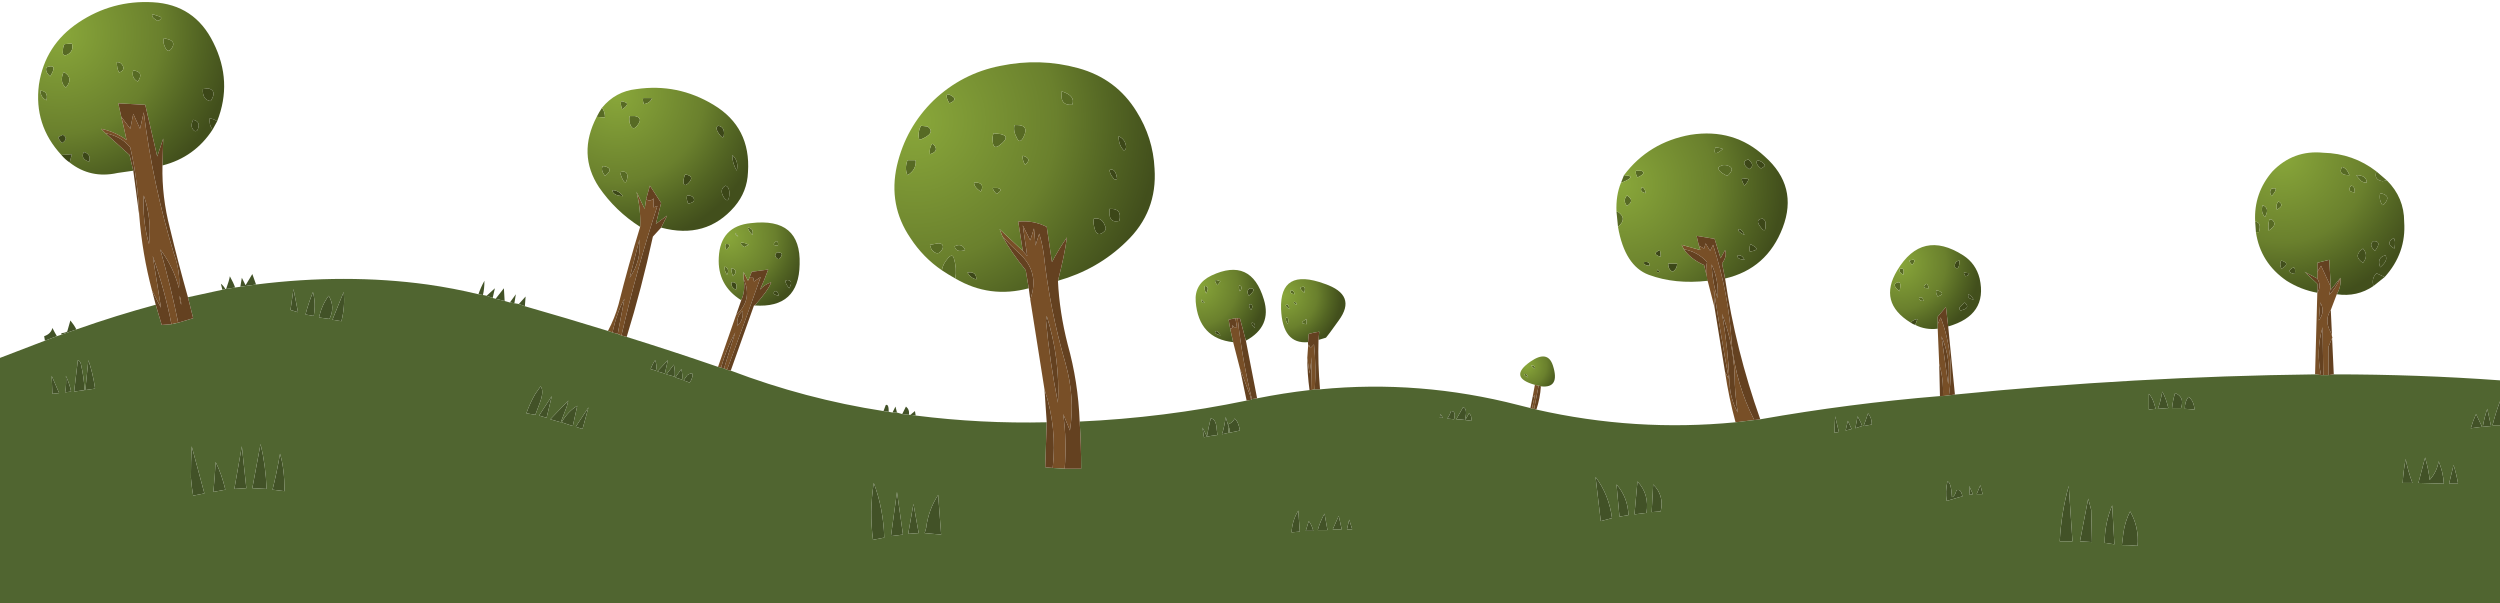 <?xml version="1.0" encoding="UTF-8" standalone="no"?>
<svg xmlns:xlink="http://www.w3.org/1999/xlink" height="40.3px" width="166.95px" xmlns="http://www.w3.org/2000/svg">
  <g transform="matrix(1.0, 0.0, 0.0, 1.0, 74.1, 20.2)">
    <path d="M84.6 -8.75 L85.3 -8.15 85.0 -8.1 Q84.4 -8.2 84.6 -8.75 M-34.25 -12.4 Q-34.1 -12.7 -33.9 -13.0 -33.7 -12.75 -33.7 -12.35 L-34.25 -12.4 M-10.3 -1.6 Q-10.75 -1.85 -11.2 -2.15 -11.15 -2.55 -10.8 -2.95 -10.5 -3.3 -10.4 -2.95 -10.2 -2.3 -10.3 -1.6 M33.95 -5.05 L33.85 -6.05 33.95 -6.05 Q34.6 -5.6 33.95 -5.05 M34.15 -8.0 Q34.25 -8.25 34.35 -8.5 35.25 -8.45 34.3 -8.05 L34.15 -8.0 M76.55 -4.7 L76.5 -5.4 Q76.95 -5.35 76.75 -4.7 L76.55 -4.7 M85.1 -6.55 L85.0 -6.5 Q84.75 -6.85 84.85 -7.3 85.65 -7.15 85.1 -6.55 M83.5 -8.2 Q83.35 -8.35 83.25 -8.5 83.95 -8.5 83.95 -8.0 83.65 -8.0 83.5 -8.2 M82.8 -8.5 Q82.0 -8.5 82.3 -9.05 82.6 -9.0 82.8 -8.5 M83.15 -7.35 Q82.6 -7.4 82.9 -7.8 83.15 -7.8 83.15 -7.35 M6.35 -1.1 Q6.7 -1.1 6.45 -0.6 6.3 -0.9 6.35 -1.1 M7.4 -1.4 L7.2 -1.15 Q7.0 -1.4 7.05 -1.5 7.25 -1.5 7.4 -1.4 M8.65 -1.15 Q8.95 -1.05 8.7 -0.75 8.6 -0.95 8.65 -1.15 M12.1 -0.8 Q12.3 -0.85 12.35 -0.55 12.0 -0.6 12.1 -0.8 M12.75 -1.0 Q13.15 -1.2 13.0 -0.65 12.7 -0.9 12.75 -1.0 M35.55 -7.7 Q35.75 -7.65 35.8 -7.3 35.35 -7.4 35.55 -7.7 M34.55 -6.45 Q34.25 -6.8 34.55 -7.15 35.1 -6.8 34.55 -6.45 M35.15 -8.8 L35.5 -8.8 Q35.9 -8.65 35.25 -8.35 35.1 -8.6 35.15 -8.8 M40.95 -10.25 Q40.25 -9.65 40.45 -10.35 40.7 -10.35 40.95 -10.25 M41.15 -8.5 Q40.65 -8.75 40.65 -9.0 40.9 -9.25 41.25 -9.15 41.75 -9.0 41.4 -8.6 41.25 -8.4 41.15 -8.5 M53.0 -1.85 Q52.65 -2.05 52.8 -2.25 53.1 -2.35 53.0 -1.85 M52.75 -0.75 Q52.35 -1.05 52.45 -1.25 52.95 -1.6 52.75 -0.75 M53.6 -2.85 Q53.9 -2.9 53.6 -2.5 53.45 -2.65 53.4 -2.8 L53.6 -2.85 M54.05 -0.3 Q54.3 -0.45 54.35 -0.1 54.05 -0.1 54.05 -0.3 M54.7 -0.95 Q54.15 -0.95 54.55 -1.25 54.65 -1.2 54.7 -0.95 M55.5 -0.7 Q55.75 -0.55 55.3 -0.4 55.15 -0.65 55.2 -0.8 55.4 -0.8 55.5 -0.7 M77.4 -4.8 Q77.35 -5.2 77.45 -5.55 L77.6 -5.55 Q78.05 -5.2 77.4 -4.8 M77.95 -6.2 Q77.85 -6.5 78.05 -6.75 78.5 -6.5 77.95 -6.2 M77.6 -7.1 Q77.4 -7.4 77.6 -7.6 78.15 -7.75 77.6 -7.1 M77.15 -5.7 Q76.85 -6.05 77.0 -6.5 77.5 -6.3 77.15 -5.7 M28.4 4.45 Q28.2 4.3 28.15 4.2 28.45 4.2 28.4 4.45 M27.95 5.0 Q27.7 4.9 27.7 4.8 27.85 4.7 27.95 5.0 M13.15 1.45 Q12.65 1.4 13.0 1.2 13.05 1.15 13.15 1.1 L13.15 1.45 M11.9 1.45 Q11.7 1.15 11.8 1.0 12.0 1.0 11.9 1.45 M11.75 0.2 Q11.95 0.0 12.0 0.45 11.8 0.3 11.75 0.2 M6.35 0.0 Q6.1 0.1 6.15 -0.2 L6.35 0.0 M12.35 -0.05 Q12.5 0.0 12.5 0.15 12.2 0.05 12.35 -0.05 M-63.4 -18.9 Q-63.55 -18.75 -63.65 -18.85 -64.05 -19.1 -63.9 -19.25 L-63.6 -19.15 Q-63.2 -19.05 -63.4 -18.9 M-66.3 -16.05 Q-66.1 -16.05 -66.0 -15.95 -65.65 -15.55 -66.15 -15.35 -66.3 -15.65 -66.3 -16.05 M-69.9 -16.8 Q-69.9 -17.05 -69.8 -17.25 L-69.3 -17.3 Q-69.15 -16.8 -69.6 -16.55 -69.95 -16.4 -69.9 -16.8 M-69.7 -14.35 Q-70.15 -14.7 -69.85 -15.4 -69.15 -15.0 -69.7 -14.35 M-70.75 -15.1 Q-71.1 -15.4 -71.0 -15.7 L-70.85 -15.75 Q-70.25 -15.9 -70.75 -15.1 M-63.15 -17.65 L-62.95 -17.6 Q-62.3 -17.45 -62.65 -16.95 -62.9 -16.6 -63.1 -17.1 -63.25 -17.45 -63.15 -17.65 M-64.9 -14.75 Q-65.35 -15.0 -65.2 -15.5 -64.45 -15.4 -64.9 -14.75 M-71.4 -14.15 Q-70.85 -14.1 -71.0 -13.5 -71.4 -13.7 -71.4 -14.15 M-31.7 -12.45 Q-31.2 -12.35 -31.45 -11.95 -31.85 -11.3 -32.05 -12.0 -32.1 -12.3 -32.05 -12.45 L-31.7 -12.45 M-32.6 -13.45 L-32.45 -13.4 Q-31.95 -13.3 -32.55 -12.9 -32.7 -13.3 -32.6 -13.45 M-31.1 -13.25 Q-31.2 -13.5 -31.15 -13.65 L-30.55 -13.65 Q-30.7 -13.3 -31.1 -13.25 M-33.75 -9.1 Q-33.05 -8.95 -33.7 -8.45 -34.0 -8.85 -33.85 -9.1 L-33.75 -9.1 M-32.7 -8.7 Q-32.2 -8.85 -32.2 -8.4 -32.3 -7.65 -32.6 -8.4 L-32.7 -8.7 M-25.65 -3.9 Q-25.15 -3.95 -25.6 -3.5 -25.7 -3.7 -25.65 -3.9 M-25.55 -1.85 Q-25.75 -2.15 -25.7 -2.4 -25.35 -2.25 -25.55 -1.85 M-22.25 -4.1 Q-22.1 -4.05 -22.15 -3.8 -22.65 -3.8 -22.25 -4.1 M-24.8 -4.4 Q-25.0 -4.5 -25.0 -4.65 -24.9 -4.55 -24.8 -4.4 M-23.85 -4.5 Q-24.2 -4.9 -24.15 -5.0 -23.75 -4.95 -23.85 -4.5 M-24.4 -3.7 Q-24.7 -3.9 -24.6 -4.0 -24.35 -4.0 -24.1 -3.85 -24.15 -3.85 -24.4 -3.7 M-25.25 -2.3 Q-24.75 -2.15 -25.15 -1.75 -25.3 -2.15 -25.25 -2.3 M-3.2 -13.95 L-3.2 -14.1 Q-2.25 -13.8 -2.5 -13.2 -3.3 -13.15 -3.2 -13.95 M-10.85 -13.9 Q-10.7 -13.9 -10.55 -13.8 -10.1 -13.55 -10.7 -13.3 -10.95 -13.7 -10.85 -13.9 M-12.15 -11.75 Q-11.55 -11.3 -12.7 -10.85 -12.85 -11.3 -12.6 -11.8 L-12.15 -11.75 M-12.0 -9.9 Q-12.05 -10.35 -11.85 -10.6 L-11.75 -10.55 Q-11.35 -10.1 -12.0 -9.9 M-12.95 -9.5 Q-12.9 -8.85 -13.5 -8.5 -13.7 -8.95 -13.5 -9.5 L-12.95 -9.5 M-11.9 -3.55 L-12.0 -3.85 -11.45 -3.95 Q-11.05 -3.95 -11.15 -3.6 -11.45 -3.0 -11.9 -3.55 M-5.65 -9.75 Q-5.2 -9.55 -5.65 -9.2 -5.85 -9.55 -5.8 -9.8 L-5.65 -9.75 M-7.35 -10.5 Q-7.75 -10.2 -7.8 -10.7 -7.85 -11.05 -7.75 -11.3 L-7.3 -11.25 Q-6.55 -11.1 -7.35 -10.5 M-5.75 -11.05 Q-6.0 -10.55 -6.2 -11.0 -6.45 -11.45 -6.35 -11.85 L-6.2 -11.85 Q-5.35 -11.85 -5.75 -11.05 M-8.6 -7.4 Q-9.05 -7.7 -9.05 -8.0 L-8.8 -8.0 Q-8.35 -7.9 -8.6 -7.4 M-7.55 -7.25 Q-7.8 -7.5 -7.8 -7.65 L-7.5 -7.65 Q-7.05 -7.55 -7.55 -7.25 M-9.65 -3.5 Q-10.25 -3.3 -10.35 -3.75 -9.85 -4.0 -9.65 -3.5" fill="#576a24" fill-rule="evenodd" stroke="none"/>
    <path d="M-65.2 -8.8 L-66.25 -8.65 Q-68.05 -8.25 -69.45 -9.35 L-69.3 -9.9 -70.0 -9.85 Q-71.85 -11.85 -71.5 -14.55 -71.1 -17.2 -68.85 -18.7 -66.6 -20.2 -63.9 -20.05 -61.1 -19.9 -59.85 -17.35 -58.55 -14.75 -59.6 -12.1 -59.8 -12.25 -60.1 -12.3 -60.15 -11.85 -59.9 -11.55 -61.1 -9.7 -63.25 -9.15 L-63.2 -10.95 -63.6 -9.75 -64.4 -13.2 -66.2 -13.3 -66.0 -12.4 Q-65.8 -11.6 -65.65 -10.85 -66.4 -11.4 -67.35 -11.6 L-67.05 -11.3 -65.45 -9.85 -65.2 -8.8 M-69.7 -14.35 Q-69.15 -15.0 -69.85 -15.4 -70.15 -14.7 -69.7 -14.35 M-69.9 -16.8 Q-69.95 -16.4 -69.6 -16.55 -69.15 -16.8 -69.3 -17.3 L-69.8 -17.25 Q-69.9 -17.05 -69.9 -16.8 M-66.3 -16.05 Q-66.3 -15.65 -66.15 -15.35 -65.65 -15.55 -66.0 -15.95 -66.1 -16.05 -66.3 -16.05 M-63.4 -18.9 Q-63.2 -19.05 -63.6 -19.15 L-63.9 -19.25 Q-64.05 -19.1 -63.65 -18.85 -63.55 -18.75 -63.4 -18.9 M-71.4 -14.15 Q-71.4 -13.7 -71.0 -13.5 -70.85 -14.1 -71.4 -14.15 M-64.9 -14.75 Q-64.45 -15.4 -65.2 -15.5 -65.35 -15.0 -64.9 -14.75 M-63.15 -17.65 Q-63.25 -17.45 -63.1 -17.1 -62.9 -16.6 -62.65 -16.95 -62.3 -17.45 -62.95 -17.6 L-63.15 -17.65 M-70.75 -15.1 Q-70.25 -15.9 -70.85 -15.75 L-71.0 -15.7 Q-71.1 -15.4 -70.75 -15.1 M-61.1 -11.45 Q-60.9 -11.4 -60.85 -11.7 -60.75 -12.1 -61.2 -12.2 -61.45 -11.7 -61.1 -11.45 M-70.2 -11.05 Q-70.2 -10.9 -69.95 -10.65 -69.5 -10.95 -69.9 -11.2 L-70.2 -11.05 M-68.15 -9.4 Q-68.0 -9.9 -68.5 -10.05 -68.75 -9.6 -68.15 -9.4 M-60.0 -13.5 Q-59.6 -14.15 -60.2 -14.3 L-60.55 -14.25 Q-60.6 -13.55 -60.05 -13.45 L-60.0 -13.5" fill="url(#gradient0)" fill-rule="evenodd" stroke="none"/>
    <path d="M81.95 -0.55 L81.55 0.5 Q81.15 1.1 81.45 1.8 81.6 2.05 81.65 2.35 L81.4 2.95 81.4 4.85 81.05 4.85 81.0 1.65 Q80.55 3.25 80.9 4.85 L80.5 4.8 80.65 -0.65 Q80.95 -1.1 80.65 -1.6 L80.65 -2.05 80.9 -2.45 81.55 -1.05 81.45 -0.5 Q81.9 -1.0 82.2 -1.65 82.25 -1.05 81.95 -0.55 M-63.95 -0.8 Q-64.6 -3.25 -64.8 -5.8 -64.9 -8.2 -65.4 -10.35 -66.0 -11.1 -67.05 -11.3 L-67.35 -11.6 Q-66.4 -11.4 -65.65 -10.85 -65.8 -11.6 -66.0 -12.4 L-65.4 -11.6 -65.2 -12.6 -64.75 -11.6 -64.5 -12.7 Q-63.9 -7.9 -62.5 -3.3 -62.05 -2.1 -62.15 -0.95 -62.5 -2.35 -63.4 -3.55 -62.7 -1.1 -62.2 1.35 L-62.65 1.45 Q-63.1 -0.85 -63.9 -3.1 L-63.35 0.35 -63.95 -0.8 M-33.5 1.9 Q-33.05 1.05 -32.8 0.15 -32.15 -2.45 -31.35 -5.05 -31.3 -6.25 -31.6 -7.4 L-31.05 -6.25 -30.95 -6.9 Q-30.7 -6.7 -30.45 -6.95 L-30.45 -6.35 -30.2 -6.45 Q-31.6 -2.15 -32.6 2.2 L-32.85 2.1 -32.4 -0.25 Q-32.9 0.65 -33.2 2.0 L-33.5 1.9 M-26.15 4.3 L-24.95 0.85 Q-23.8 -0.2 -24.45 -1.6 L-24.45 -2.05 -24.15 -1.45 -24.05 -1.65 -23.8 -1.65 -23.75 -1.4 -23.3 -1.7 Q-24.4 1.4 -25.55 4.5 L-25.75 4.4 -25.0 2.0 Q-25.6 3.1 -25.95 4.35 L-26.15 4.3 M-4.35 5.8 L-5.3 -0.2 Q-4.65 -2.0 -6.0 -3.25 -6.6 -3.8 -7.15 -4.4 L-7.35 -4.9 -5.8 -3.45 -5.5 -3.1 -5.8 -5.15 -5.3 -4.15 -5.05 -4.95 -4.95 -3.8 -4.7 -4.6 Q-4.5 -3.95 -4.4 -3.25 -4.0 0.45 -2.95 4.05 -2.3 6.35 -2.65 8.55 L-3.1 7.45 Q-2.85 9.25 -3.0 11.1 L-3.8 11.05 Q-3.5 8.35 -4.35 5.8 M8.7 4.4 L8.25 2.65 8.05 1.75 8.2 1.7 8.2 1.5 8.3 1.65 8.5 1.65 8.4 1.05 8.55 1.05 Q8.85 3.8 9.5 6.45 L9.45 6.5 9.4 6.25 8.7 4.4 M13.2 3.7 L13.25 3.0 13.3 2.8 13.4 3.05 13.65 2.8 Q13.8 4.25 13.7 5.8 L13.45 5.85 13.5 3.65 13.35 4.75 13.2 3.7 M28.25 6.3 L28.4 5.5 28.65 5.55 28.35 7.1 28.2 7.1 28.4 6.2 28.25 6.3 M41.8 8.0 Q41.35 6.35 41.1 4.65 L41.35 5.1 Q40.8 2.1 40.35 -0.85 L40.4 0.35 39.95 -1.4 Q39.75 -2.05 39.9 -2.7 39.25 -3.4 38.35 -3.55 L38.2 -3.85 39.45 -3.5 39.35 -3.8 39.7 -3.6 39.8 -3.95 40.1 -3.45 40.3 -3.85 Q41.35 -0.6 41.55 2.8 41.85 5.5 43.05 7.85 L41.8 8.0 M55.4 4.1 L55.3 1.75 55.3 1.45 55.5 1.0 Q56.45 3.5 56.05 6.2 L55.65 6.25 Q55.7 5.1 55.4 4.1 M40.2 -2.55 Q40.25 -1.35 40.6 -0.3 40.7 -1.45 40.2 -2.55 M80.85 0.0 L80.75 1.2 Q81.2 0.6 80.85 0.0 M56.0 5.45 Q56.2 3.75 55.55 2.25 L56.0 5.45 M40.9 0.75 Q41.3 3.05 41.4 5.4 41.45 6.45 41.95 7.35 41.8 6.4 41.75 5.45 41.75 3.0 40.9 0.75 M-64.5 -7.15 Q-64.6 -5.5 -64.15 -3.9 -63.95 -5.55 -64.5 -7.15 M-32.05 -1.65 Q-31.25 -2.8 -31.4 -4.2 L-32.05 -1.65 M-4.25 1.2 Q-4.0 3.95 -3.45 6.7 -3.3 3.75 -4.2 0.9 L-4.25 1.2 M-24.5 0.55 Q-24.95 0.95 -24.85 1.55 -24.45 1.2 -24.5 0.55 M-62.1 -0.45 Q-62.0 -0.15 -62.0 0.15 -62.1 -0.1 -62.1 -0.45" fill="#784f27" fill-rule="evenodd" stroke="none"/>
    <path d="M-69.45 -9.35 Q-69.75 -9.55 -70.0 -9.85 L-69.3 -9.9 -69.45 -9.35 M-59.6 -12.1 L-59.9 -11.55 Q-60.15 -11.85 -60.1 -12.3 -59.8 -12.25 -59.6 -12.1 M53.8 1.5 Q53.65 1.45 53.5 1.35 53.65 1.15 53.95 1.1 L53.8 1.5 M0.6 -11.1 Q1.05 -10.9 1.1 -10.4 1.1 -10.2 0.95 -10.15 0.6 -10.5 0.6 -11.1 M0.25 -8.3 Q0.0 -8.6 0.0 -8.85 0.4 -9.0 0.5 -8.25 0.35 -8.15 0.25 -8.3 M0.65 -5.45 Q0.05 -5.3 0.0 -5.85 L0.0 -6.25 Q0.85 -6.3 0.65 -5.45 M9.35 -0.95 Q9.9 -0.95 9.3 -0.45 9.1 -0.75 9.35 -0.95 M36.75 -3.5 Q36.8 -3.3 36.8 -3.05 36.15 -3.25 36.75 -3.5 M37.9 -2.6 Q37.9 -2.25 37.6 -2.05 37.3 -2.2 37.3 -2.6 L37.9 -2.6 M35.7 -2.7 Q36.1 -2.75 36.05 -2.45 35.6 -2.5 35.7 -2.7 M36.75 -2.05 Q36.45 -1.95 36.6 -2.2 L36.75 -2.05 M42.65 -9.55 Q43.15 -9.15 42.7 -8.9 42.3 -9.2 42.4 -9.4 42.45 -9.5 42.65 -9.55 M42.25 -8.3 L42.65 -8.25 Q42.7 -8.15 42.4 -7.8 42.15 -8.2 42.25 -8.3 M43.5 -8.95 Q43.1 -9.25 43.25 -9.5 43.55 -9.45 43.75 -9.2 43.8 -9.1 43.5 -8.95 M43.5 -5.0 Q43.05 -5.55 43.6 -5.6 43.85 -5.5 43.8 -5.1 43.8 -4.6 43.5 -5.0 M42.05 -4.9 Q42.25 -4.85 42.4 -4.5 41.9 -4.75 42.0 -4.9 L42.05 -4.9 M42.05 -3.15 Q42.25 -3.15 42.4 -2.85 41.85 -2.9 41.95 -3.15 L42.05 -3.15 M42.8 -3.9 L43.05 -3.75 Q43.45 -3.5 42.75 -3.4 42.7 -3.7 42.8 -3.9 M57.35 -0.55 Q57.55 -0.45 57.7 -0.2 57.25 -0.25 57.35 -0.55 M56.75 -2.8 Q56.75 -2.1 56.45 -2.35 56.4 -2.75 56.75 -2.8 M57.15 -1.75 Q57.05 -1.9 57.05 -2.0 L57.4 -1.95 Q57.4 -1.8 57.15 -1.75 M56.95 0.5 Q56.75 0.6 56.75 0.35 L57.1 0.0 Q57.5 0.35 56.95 0.5 M9.45 0.5 Q9.25 0.25 9.35 0.1 9.65 0.15 9.45 0.5 M9.5 1.35 Q9.75 1.35 9.7 1.7 9.45 1.5 9.5 1.35 M7.4 2.2 Q6.9 2.05 7.1 1.9 7.3 1.95 7.4 2.2 M-61.1 -11.45 Q-61.45 -11.7 -61.2 -12.2 -60.75 -12.1 -60.85 -11.7 -60.9 -11.4 -61.1 -11.45 M-68.15 -9.4 Q-68.75 -9.6 -68.5 -10.05 -68.0 -9.9 -68.15 -9.4 M-70.2 -11.05 L-69.9 -11.2 Q-69.5 -10.95 -69.95 -10.65 -70.2 -10.9 -70.2 -11.05 M-60.0 -13.5 L-60.05 -13.45 Q-60.6 -13.55 -60.55 -14.25 L-60.2 -14.3 Q-59.6 -14.15 -60.0 -13.5 M-32.5 -7.1 Q-33.2 -7.15 -33.2 -7.5 -32.8 -7.5 -32.5 -7.1 M-24.9 -8.8 Q-25.2 -9.3 -25.2 -9.85 -24.75 -9.45 -24.9 -8.8 M-25.75 -11.3 Q-25.75 -10.85 -26.0 -11.15 -26.4 -11.65 -26.15 -11.8 -25.75 -11.75 -25.75 -11.3 M-28.15 -7.95 Q-28.5 -7.65 -28.45 -8.2 -28.4 -8.45 -28.35 -8.55 -27.65 -8.45 -28.15 -7.95 M-28.2 -7.15 Q-27.9 -7.15 -27.8 -7.0 -27.6 -6.7 -28.15 -6.6 -28.3 -7.0 -28.2 -7.15 M-25.4 -7.15 Q-25.45 -6.6 -25.75 -7.0 -26.1 -7.55 -25.65 -7.8 -25.35 -7.7 -25.4 -7.15 M-25.25 -1.35 Q-24.8 -1.4 -24.95 -0.85 -25.3 -1.0 -25.25 -1.35 M-22.3 -3.05 Q-22.4 -3.2 -22.2 -3.35 -21.75 -3.35 -21.95 -3.05 -22.1 -2.75 -22.3 -3.05 M-22.1 -0.45 Q-22.6 -0.55 -22.35 -0.75 -22.15 -0.8 -22.1 -0.45 M-21.4 -0.95 Q-21.65 -1.25 -21.65 -1.45 -21.55 -1.5 -21.5 -1.5 -21.1 -1.45 -21.4 -0.95 M-8.9 -1.55 Q-9.25 -1.6 -9.5 -2.0 -8.9 -2.1 -8.9 -1.55 M-0.3 -5.1 Q-0.2 -4.9 -0.35 -4.75 -0.9 -4.25 -1.05 -5.15 -1.1 -5.4 -1.05 -5.6 -0.5 -5.7 -0.3 -5.1" fill="#3c4718" fill-rule="evenodd" stroke="none"/>
    <path d="M92.85 6.6 L92.85 8.2 92.35 8.2 Q92.55 7.4 92.85 6.6 M-71.1 2.55 L-71.15 2.25 Q-70.7 2.1 -70.6 1.7 -70.45 2.0 -70.3 2.25 L-71.1 2.55 M-70.0 2.15 L-70.0 2.05 Q-69.6 2.0 -69.6 1.9 -69.5 1.55 -69.4 1.2 -69.15 1.5 -69.0 1.8 L-70.0 2.15 M-59.25 -0.85 L-59.35 -1.25 Q-59.2 -1.15 -59.05 -0.9 L-59.25 -0.85 M-59.0 -0.9 Q-58.8 -1.45 -58.75 -1.75 -58.5 -1.3 -58.4 -1.0 L-59.0 -0.9 M-58.05 -1.05 L-57.95 -1.65 -57.7 -1.15 -57.25 -1.9 -57.0 -1.2 -58.05 -1.05 M-42.15 -0.55 Q-42.0 -1.0 -41.75 -1.45 -41.75 -0.9 -41.85 -0.5 L-42.15 -0.55 M-41.6 -0.45 L-41.05 -0.95 -41.2 -0.3 -41.6 -0.45 M-41.0 -0.25 L-40.45 -0.95 -40.4 -0.1 -41.0 -0.25 M-40.05 0.0 L-39.65 -0.55 -39.75 0.05 -40.05 0.0 M-39.45 0.1 L-39.0 -0.4 -39.05 0.25 -39.45 0.1 M-15.1 7.25 L-14.95 6.85 Q-14.75 6.75 -14.75 7.3 L-15.1 7.25 M-14.5 7.35 L-14.3 6.95 -14.2 7.35 -14.5 7.35 M-13.85 7.45 L-13.6 6.95 Q-13.35 7.15 -13.4 7.5 L-13.85 7.45 M-13.3 7.5 L-13.0 7.25 -12.95 7.55 -13.3 7.5 M65.35 13.1 L65.55 13.85 65.6 16.0 64.8 15.95 65.35 13.1 M66.45 16.05 Q66.45 14.75 66.95 13.55 L67.1 16.15 66.45 16.05 M67.7 15.4 Q67.8 14.65 68.15 13.95 68.75 15.0 68.65 16.25 68.1 16.2 67.6 16.2 67.65 15.8 67.7 15.4 M69.8 6.9 L69.85 7.1 69.4 7.15 69.4 6.1 Q69.65 6.35 69.8 6.9 M70.7 7.05 L70.0 7.1 Q70.15 6.75 70.3 5.95 70.55 6.4 70.7 7.05 M72.05 6.3 Q72.4 6.55 72.45 7.15 L71.8 7.1 Q71.8 6.6 72.05 6.3 M71.55 7.05 L70.95 7.05 Q71.0 6.55 71.15 6.05 71.8 6.3 71.55 7.05 M63.45 15.95 Q63.55 14.05 64.05 12.25 L64.3 15.95 63.45 15.95 M50.9 8.15 L50.35 8.25 Q50.45 8.0 50.65 7.4 50.9 7.7 50.9 8.15 M49.3 7.9 L49.55 8.45 49.15 8.55 49.3 7.9 M50.25 8.25 L49.8 8.4 49.95 7.6 Q50.2 8.05 50.25 8.25 M48.7 8.65 L48.4 8.7 48.45 7.6 48.7 8.65 M56.75 13.0 L55.9 13.25 Q55.8 12.6 55.95 11.95 56.2 12.0 56.25 13.0 56.45 12.95 56.55 12.55 56.85 12.4 56.95 12.95 L56.75 13.0 M58.3 12.8 L57.9 12.8 58.15 12.2 58.3 12.8 M57.4 12.85 Q57.45 12.6 57.4 12.25 L57.65 12.8 57.4 12.85 M36.3 12.15 Q37.05 12.9 36.8 13.95 L36.2 14.0 36.3 12.15 M33.85 12.15 Q34.6 13.0 34.65 14.2 L34.05 14.3 33.85 12.15 M32.45 11.65 Q33.35 12.85 33.55 14.4 L32.8 14.6 32.45 11.65 M35.25 11.95 Q36.05 12.8 35.85 14.05 L35.05 14.15 35.25 11.95 M23.15 7.8 L23.6 7.0 Q23.9 7.05 23.75 7.75 L23.75 7.85 Q23.45 7.8 23.15 7.8 M23.75 7.85 L24.0 7.4 Q24.2 7.55 24.15 7.9 L23.75 7.85 M23.0 7.8 L22.55 7.75 Q22.7 7.55 22.8 7.25 23.15 7.25 23.0 7.8 M22.1 7.45 L22.25 7.7 22.05 7.7 22.1 7.45 M7.95 8.7 L7.5 8.8 Q7.65 8.4 7.75 7.65 L7.9 8.15 Q8.25 8.0 8.35 7.75 8.6 7.95 8.7 8.55 L8.0 8.7 Q8.05 8.45 7.9 8.15 L7.95 8.7 M6.5 8.95 Q6.6 8.35 6.75 7.75 7.1 7.75 7.15 8.45 L7.2 8.85 Q6.75 8.9 6.3 9.0 L6.2 8.35 6.5 8.95 M12.15 15.35 Q12.2 14.55 12.6 13.9 L12.7 15.3 12.15 15.35 M13.1 15.25 L13.3 14.6 Q13.5 14.85 13.6 15.25 L13.1 15.25 M14.35 14.1 L14.55 15.2 13.9 15.2 Q14.05 14.65 14.35 14.1 M16.0 14.5 L16.2 15.15 15.85 15.15 16.0 14.5 M15.3 14.25 L15.5 15.15 14.9 15.15 15.3 14.25 M91.7 8.3 Q91.8 7.7 92.0 7.1 L92.25 8.25 91.7 8.3 M91.25 7.45 L91.65 8.3 90.9 8.4 Q91.05 7.9 91.25 7.45 M89.45 12.1 L89.75 10.85 Q89.95 11.5 90.05 12.1 L89.45 12.1 M87.4 12.05 L87.85 10.35 Q88.1 11.25 88.15 11.85 88.65 11.3 88.75 10.6 89.05 11.3 89.1 12.1 L87.4 12.05 M86.35 12.05 Q86.4 11.25 86.55 10.45 86.7 11.25 87.0 12.05 L86.35 12.05 M-52.15 -0.45 Q-51.7 0.3 -52.1 1.1 L-52.8 1.0 Q-52.6 0.15 -52.15 -0.45 M-12.25 15.05 Q-12.1 13.85 -11.45 12.85 L-11.25 15.5 -12.35 15.4 -12.25 15.05 M-12.75 15.4 L-13.45 15.45 -13.1 13.45 -12.75 15.4 M-15.8 15.85 Q-16.05 13.95 -15.75 12.05 -15.1 13.8 -15.05 15.7 L-15.8 15.85 M-13.8 15.5 L-14.6 15.6 -14.2 12.65 -13.8 15.5 M-27.95 5.2 L-28.05 5.35 -28.45 5.2 -28.2 4.85 Q-27.65 4.5 -27.95 5.2 M-28.55 5.15 Q-28.75 5.1 -29.0 5.0 L-28.6 4.45 Q-28.5 4.85 -28.55 5.15 M-30.2 4.6 L-29.5 3.85 -29.7 4.75 -30.2 4.6 M-30.35 3.85 Q-30.2 4.25 -30.3 4.55 L-30.65 4.45 Q-30.55 4.15 -30.35 3.85 M-29.05 4.95 L-29.6 4.8 -29.1 4.15 Q-29.0 4.65 -29.05 4.95 M-38.35 6.1 L-38.0 5.6 Q-37.75 5.9 -38.05 6.7 L-38.35 7.5 -38.95 7.4 Q-38.7 6.7 -38.35 6.1 M-36.6 8.0 Q-36.15 7.25 -35.55 6.9 L-35.85 8.25 -36.6 8.0 M-54.2 0.65 L-54.7 0.5 -54.5 -0.9 -54.2 0.65 M-51.3 1.25 L-51.9 1.15 -51.15 -0.7 Q-51.05 0.25 -51.3 1.25 M-34.8 7.0 L-35.2 8.45 -35.65 8.3 -34.8 7.0 M-37.25 6.25 L-37.6 7.7 -38.1 7.55 -37.25 6.25 M-36.25 6.95 L-36.65 8.0 -37.35 7.8 -36.15 6.55 -36.25 6.95 M-53.7 0.8 Q-53.5 0.05 -53.2 -0.7 -53.0 0.1 -53.15 0.9 L-53.7 0.8 M-59.05 12.5 L-59.85 12.65 Q-59.75 11.65 -59.7 10.65 -59.3 11.45 -59.05 12.5 M-57.65 12.4 L-58.45 12.45 -57.95 9.6 -57.65 12.4 M-57.25 12.4 L-56.7 9.45 Q-56.35 10.9 -56.3 12.45 L-57.25 12.4 M-55.9 12.5 Q-55.6 11.3 -55.4 10.1 -55.1 11.1 -55.1 12.6 L-55.9 12.5 M-68.9 3.85 Q-68.75 3.9 -68.7 4.1 -68.5 4.95 -68.45 5.85 L-69.15 5.95 -68.9 3.85 M-70.15 6.05 L-70.6 6.1 -70.65 4.9 -70.15 6.05 M-61.35 11.7 Q-61.35 10.65 -61.3 9.6 L-60.45 12.75 -61.2 12.9 Q-61.3 12.35 -61.35 11.7 M-68.2 3.85 Q-67.9 4.7 -67.75 5.75 L-68.4 5.85 -68.2 3.85 M-69.75 6.0 Q-69.65 5.45 -69.7 4.9 -69.45 5.45 -69.35 5.95 L-69.75 6.0" fill="#425227" fill-rule="evenodd" stroke="none"/>
    <path d="M81.75 4.8 Q87.35 4.8 92.85 5.2 L92.85 6.6 Q92.55 7.4 92.35 8.2 L92.85 8.2 92.85 20.1 -74.1 20.1 -74.1 3.7 -71.1 2.55 -70.3 2.25 -70.0 2.15 -69.0 1.8 Q-66.3 0.85 -63.7 0.15 L-63.3 1.5 -62.65 1.45 -62.2 1.35 -61.2 1.05 -61.55 -0.35 -59.25 -0.85 -59.05 -0.9 -59.0 -0.9 -58.4 -1.0 -58.05 -1.05 -57.0 -1.2 Q-51.0 -1.95 -45.55 -1.2 -43.8 -0.95 -42.15 -0.55 L-41.85 -0.5 -41.6 -0.45 -41.2 -0.3 -41.0 -0.25 -40.4 -0.1 -40.05 0.0 -39.75 0.05 -39.45 0.1 -39.05 0.25 Q-36.25 1.05 -33.5 1.9 L-33.2 2.0 -32.85 2.1 -32.6 2.2 -32.25 2.3 Q-29.2 3.25 -26.15 4.3 L-25.95 4.35 -25.75 4.4 -25.55 4.5 -25.3 4.55 Q-20.3 6.45 -15.1 7.25 L-14.75 7.3 -14.5 7.35 -14.2 7.35 -13.85 7.45 -13.4 7.5 -13.3 7.5 -12.95 7.55 Q-8.6 8.1 -4.2 8.0 L-4.3 11.0 -3.8 11.05 -3.0 11.1 -1.9 11.1 Q-1.9 9.5 -2.0 7.95 3.6 7.7 9.15 6.55 L9.45 6.5 9.5 6.45 9.85 6.4 Q11.6 6.05 13.35 5.85 L13.45 5.85 13.7 5.8 14.05 5.8 Q20.7 5.15 27.3 6.85 L28.1 7.05 28.2 7.1 28.35 7.1 28.5 7.15 Q35.1 8.65 41.8 8.0 L43.05 7.85 43.45 7.8 Q49.4 6.75 55.45 6.25 L55.65 6.25 56.05 6.2 56.45 6.15 Q68.45 4.95 80.5 4.8 L80.9 4.85 81.05 4.85 81.4 4.85 81.75 4.8 M71.55 7.05 Q71.8 6.3 71.15 6.05 71.0 6.55 70.95 7.05 L71.55 7.05 M72.05 6.3 Q71.8 6.6 71.8 7.1 L72.45 7.15 Q72.4 6.55 72.05 6.3 M70.7 7.05 Q70.55 6.4 70.3 5.95 70.15 6.75 70.0 7.1 L70.7 7.05 M69.8 6.9 Q69.65 6.35 69.4 6.1 L69.4 7.15 69.85 7.1 69.8 6.9 M67.7 15.4 Q67.65 15.8 67.6 16.2 68.1 16.2 68.65 16.25 68.75 15.0 68.15 13.95 67.8 14.65 67.7 15.4 M66.45 16.05 L67.1 16.15 66.95 13.55 Q66.45 14.75 66.45 16.05 M65.35 13.1 L64.8 15.95 65.6 16.0 65.55 13.85 65.35 13.1 M63.45 15.95 L64.3 15.95 64.05 12.25 Q63.55 14.05 63.45 15.95 M50.9 8.15 Q50.9 7.7 50.65 7.4 50.45 8.0 50.35 8.25 L50.9 8.15 M49.3 7.9 L49.15 8.55 49.55 8.45 49.3 7.9 M48.7 8.65 L48.45 7.6 48.4 8.7 48.7 8.65 M50.25 8.25 Q50.2 8.05 49.95 7.6 L49.8 8.4 50.25 8.25 M56.75 13.0 L56.95 12.95 Q56.85 12.4 56.55 12.55 56.45 12.95 56.25 13.0 56.2 12.0 55.95 11.95 55.8 12.6 55.9 13.25 L56.75 13.0 M58.3 12.8 L58.15 12.2 57.9 12.8 58.3 12.8 M57.4 12.85 L57.65 12.8 57.4 12.25 Q57.45 12.6 57.4 12.85 M35.25 11.95 L35.05 14.15 35.85 14.05 Q36.05 12.8 35.25 11.95 M32.45 11.65 L32.8 14.6 33.55 14.4 Q33.35 12.85 32.45 11.65 M33.85 12.15 L34.05 14.3 34.65 14.2 Q34.6 13.0 33.85 12.15 M36.3 12.15 L36.2 14.0 36.8 13.95 Q37.05 12.9 36.3 12.15 M22.1 7.45 L22.05 7.7 22.25 7.7 22.1 7.45 M23.0 7.8 Q23.15 7.25 22.8 7.25 22.7 7.55 22.55 7.75 L23.0 7.8 M23.75 7.85 L24.15 7.9 Q24.2 7.55 24.0 7.4 L23.75 7.85 23.75 7.75 Q23.9 7.05 23.6 7.0 L23.15 7.8 Q23.45 7.8 23.75 7.85 M7.95 8.7 L7.9 8.15 Q8.05 8.45 8.0 8.7 L8.7 8.55 Q8.6 7.95 8.35 7.75 8.25 8.0 7.9 8.15 L7.75 7.65 Q7.65 8.4 7.5 8.8 L7.95 8.7 M6.5 8.95 L6.2 8.35 6.3 9.0 Q6.75 8.9 7.2 8.85 L7.15 8.45 Q7.1 7.75 6.75 7.75 6.6 8.35 6.5 8.95 M15.3 14.25 L14.9 15.15 15.5 15.15 15.3 14.25 M16.0 14.5 L15.85 15.15 16.2 15.15 16.0 14.5 M14.35 14.1 Q14.05 14.65 13.9 15.2 L14.55 15.2 14.35 14.1 M13.1 15.25 L13.6 15.25 Q13.5 14.85 13.3 14.6 L13.1 15.25 M12.15 15.35 L12.7 15.3 12.6 13.9 Q12.2 14.55 12.15 15.35 M91.7 8.3 L92.25 8.25 92.0 7.1 Q91.8 7.7 91.7 8.3 M91.25 7.45 Q91.05 7.9 90.9 8.4 L91.65 8.3 91.25 7.45 M86.35 12.05 L87.0 12.05 Q86.7 11.25 86.55 10.45 86.4 11.25 86.35 12.05 M87.4 12.05 L89.1 12.1 Q89.05 11.3 88.75 10.6 88.65 11.3 88.15 11.85 88.1 11.25 87.85 10.35 L87.4 12.05 M89.45 12.1 L90.05 12.1 Q89.95 11.5 89.75 10.85 L89.45 12.1 M-52.15 -0.45 Q-52.6 0.15 -52.8 1.0 L-52.1 1.1 Q-51.7 0.3 -52.15 -0.45 M-12.25 15.05 L-12.35 15.4 -11.25 15.5 -11.45 12.85 Q-12.1 13.85 -12.25 15.05 M-12.75 15.4 L-13.1 13.45 -13.45 15.45 -12.75 15.4 M-13.8 15.5 L-14.2 12.65 -14.6 15.6 -13.8 15.5 M-15.8 15.85 L-15.05 15.7 Q-15.1 13.8 -15.75 12.05 -16.05 13.95 -15.8 15.85 M-30.35 3.85 Q-30.55 4.15 -30.65 4.45 L-30.3 4.55 Q-30.2 4.25 -30.35 3.85 M-30.2 4.6 L-29.7 4.75 -29.5 3.85 -30.2 4.6 M-28.55 5.15 Q-28.5 4.85 -28.6 4.45 L-29.0 5.0 Q-28.75 5.1 -28.55 5.15 M-27.95 5.2 Q-27.65 4.5 -28.2 4.85 L-28.45 5.2 -28.05 5.35 -27.95 5.2 M-29.05 4.95 Q-29.0 4.65 -29.1 4.15 L-29.6 4.8 -29.05 4.95 M-38.35 6.1 Q-38.7 6.7 -38.95 7.4 L-38.35 7.5 -38.05 6.7 Q-37.75 5.9 -38.0 5.6 L-38.35 6.1 M-36.6 8.0 L-35.85 8.25 -35.55 6.9 Q-36.15 7.25 -36.6 8.0 M-36.25 6.95 L-36.15 6.55 -37.35 7.8 -36.65 8.0 -36.25 6.95 M-37.25 6.25 L-38.1 7.55 -37.6 7.7 -37.25 6.25 M-34.8 7.0 L-35.65 8.3 -35.2 8.45 -34.8 7.0 M-51.3 1.25 Q-51.05 0.25 -51.15 -0.7 L-51.9 1.15 -51.3 1.25 M-54.2 0.65 L-54.5 -0.9 -54.7 0.5 -54.2 0.65 M-53.7 0.8 L-53.15 0.9 Q-53.0 0.1 -53.2 -0.7 -53.5 0.05 -53.7 0.8 M-57.65 12.4 L-57.95 9.6 -58.45 12.45 -57.65 12.4 M-59.05 12.5 Q-59.3 11.45 -59.7 10.65 -59.75 11.65 -59.85 12.65 L-59.05 12.5 M-55.9 12.5 L-55.1 12.6 Q-55.1 11.1 -55.4 10.1 -55.6 11.3 -55.9 12.5 M-57.25 12.4 L-56.3 12.45 Q-56.35 10.9 -56.7 9.45 L-57.25 12.4 M-68.9 3.85 L-69.15 5.95 -68.45 5.85 Q-68.5 4.95 -68.7 4.1 -68.75 3.9 -68.9 3.85 M-70.15 6.05 L-70.65 4.9 -70.6 6.1 -70.15 6.05 M-69.75 6.0 L-69.35 5.95 Q-69.45 5.45 -69.7 4.9 -69.65 5.45 -69.75 6.0 M-68.2 3.85 L-68.4 5.85 -67.75 5.75 Q-67.9 4.7 -68.2 3.85 M-61.35 11.7 Q-61.3 12.35 -61.2 12.9 L-60.45 12.75 -61.3 9.6 Q-61.35 10.65 -61.35 11.7" fill="#506530" fill-rule="evenodd" stroke="none"/>
    <path d="M-31.35 -5.05 Q-33.0 -6.1 -34.1 -7.7 -35.55 -9.9 -34.25 -12.4 L-33.7 -12.35 Q-33.7 -12.75 -33.9 -13.0 -33.0 -14.1 -31.6 -14.25 -28.85 -14.65 -26.45 -13.2 -23.95 -11.7 -24.15 -8.7 -24.2 -7.4 -25.05 -6.4 -26.95 -4.2 -29.95 -5.0 L-29.55 -5.8 -30.3 -5.25 -29.95 -6.65 -30.7 -7.8 -30.95 -6.9 -31.05 -6.25 -31.6 -7.4 Q-31.3 -6.25 -31.35 -5.05 M-32.7 -8.7 L-32.6 -8.4 Q-32.3 -7.65 -32.2 -8.4 -32.2 -8.85 -32.7 -8.7 M-33.75 -9.1 L-33.85 -9.1 Q-34.0 -8.85 -33.7 -8.45 -33.05 -8.95 -33.75 -9.1 M-31.1 -13.25 Q-30.7 -13.3 -30.55 -13.65 L-31.15 -13.65 Q-31.2 -13.5 -31.1 -13.25 M-32.6 -13.45 Q-32.7 -13.3 -32.55 -12.9 -31.95 -13.3 -32.45 -13.4 L-32.6 -13.45 M-31.7 -12.45 L-32.05 -12.45 Q-32.1 -12.3 -32.05 -12.0 -31.85 -11.3 -31.45 -11.95 -31.2 -12.35 -31.7 -12.45 M-32.5 -7.1 Q-32.8 -7.5 -33.2 -7.5 -33.2 -7.15 -32.5 -7.1 M-25.4 -7.15 Q-25.35 -7.7 -25.65 -7.8 -26.1 -7.55 -25.75 -7.0 -25.45 -6.6 -25.4 -7.15 M-28.2 -7.15 Q-28.3 -7.0 -28.15 -6.6 -27.6 -6.7 -27.8 -7.0 -27.9 -7.15 -28.2 -7.15 M-28.15 -7.95 Q-27.65 -8.45 -28.35 -8.55 -28.4 -8.45 -28.45 -8.2 -28.5 -7.65 -28.15 -7.95 M-25.75 -11.3 Q-25.75 -11.75 -26.15 -11.8 -26.4 -11.65 -26.0 -11.15 -25.75 -10.85 -25.75 -11.3 M-24.9 -8.8 Q-24.75 -9.45 -25.2 -9.85 -25.2 -9.3 -24.9 -8.8" fill="url(#gradient1)" fill-rule="evenodd" stroke="none"/>
    <path d="M-24.6 -0.15 Q-26.2 -1.15 -26.1 -3.0 -26.0 -5.1 -23.95 -5.3 -20.6 -5.7 -20.7 -2.55 -20.75 0.4 -23.7 0.2 -22.8 -0.8 -22.6 -1.35 -23.05 -1.2 -23.35 -0.85 -23.05 -1.5 -22.8 -2.2 L-23.9 -2.05 -24.05 -1.65 -24.15 -1.45 -24.45 -2.05 -24.45 -1.6 Q-24.3 -0.8 -24.6 -0.15 M-24.4 -3.7 Q-24.15 -3.85 -24.1 -3.85 -24.35 -4.0 -24.6 -4.0 -24.7 -3.9 -24.4 -3.7 M-23.85 -4.5 Q-23.75 -4.95 -24.15 -5.0 -24.2 -4.9 -23.85 -4.5 M-24.8 -4.4 Q-24.9 -4.55 -25.0 -4.65 -25.0 -4.5 -24.8 -4.4 M-22.25 -4.1 Q-22.65 -3.8 -22.15 -3.8 -22.1 -4.05 -22.25 -4.1 M-25.55 -1.85 Q-25.35 -2.25 -25.7 -2.4 -25.75 -2.15 -25.55 -1.85 M-25.65 -3.9 Q-25.7 -3.7 -25.6 -3.5 -25.15 -3.95 -25.65 -3.9 M-25.25 -2.3 Q-25.3 -2.15 -25.15 -1.75 -24.75 -2.15 -25.25 -2.3 M-25.25 -1.35 Q-25.3 -1.0 -24.95 -0.85 -24.8 -1.4 -25.25 -1.35 M-21.4 -0.95 Q-21.1 -1.45 -21.5 -1.5 -21.55 -1.5 -21.65 -1.45 -21.65 -1.25 -21.4 -0.95 M-22.1 -0.45 Q-22.15 -0.8 -22.35 -0.75 -22.6 -0.55 -22.1 -0.45 M-22.3 -3.05 Q-22.1 -2.75 -21.95 -3.05 -21.75 -3.35 -22.2 -3.35 -22.4 -3.2 -22.3 -3.05" fill="url(#gradient2)" fill-rule="evenodd" stroke="none"/>
    <path d="M-5.4 -0.95 Q-8.0 -0.25 -10.3 -1.6 -10.2 -2.3 -10.4 -2.95 -10.5 -3.3 -10.8 -2.95 -11.15 -2.55 -11.2 -2.15 -12.45 -3.0 -13.3 -4.3 -14.8 -6.5 -14.2 -9.15 -13.6 -11.7 -11.75 -13.5 -9.85 -15.3 -7.3 -15.8 -4.65 -16.35 -2.1 -15.65 0.45 -14.95 1.8 -12.75 2.9 -11.0 3.0 -8.95 3.2 -6.05 1.1 -4.05 -0.8 -2.2 -3.45 -1.45 -3.0 -3.2 -2.85 -4.35 -3.4 -3.55 -3.85 -2.7 L-4.2 -5.05 Q-5.1 -5.5 -6.1 -5.4 L-5.8 -3.45 -7.35 -4.9 -7.15 -4.4 Q-6.6 -3.4 -5.6 -2.15 L-5.4 -0.95 M0.65 -5.45 Q0.85 -6.3 0.0 -6.25 L0.0 -5.85 Q0.05 -5.3 0.65 -5.45 M0.25 -8.3 Q0.35 -8.15 0.5 -8.25 0.4 -9.0 0.0 -8.85 0.0 -8.6 0.25 -8.3 M0.6 -11.1 Q0.6 -10.5 0.95 -10.15 1.1 -10.2 1.1 -10.4 1.05 -10.9 0.6 -11.1 M-11.9 -3.55 Q-11.45 -3.0 -11.15 -3.6 -11.05 -3.95 -11.45 -3.95 L-12.0 -3.85 -11.9 -3.55 M-12.95 -9.5 L-13.5 -9.5 Q-13.7 -8.95 -13.5 -8.5 -12.9 -8.85 -12.95 -9.5 M-12.0 -9.9 Q-11.35 -10.1 -11.75 -10.55 L-11.85 -10.6 Q-12.05 -10.35 -12.0 -9.9 M-12.15 -11.75 L-12.6 -11.8 Q-12.85 -11.3 -12.7 -10.85 -11.55 -11.3 -12.15 -11.75 M-10.85 -13.9 Q-10.95 -13.7 -10.7 -13.3 -10.1 -13.55 -10.55 -13.8 -10.7 -13.9 -10.85 -13.9 M-3.2 -13.95 Q-3.3 -13.15 -2.5 -13.2 -2.25 -13.8 -3.2 -14.1 L-3.2 -13.95 M-7.55 -7.25 Q-7.05 -7.55 -7.5 -7.65 L-7.8 -7.65 Q-7.8 -7.5 -7.55 -7.25 M-8.6 -7.4 Q-8.35 -7.9 -8.8 -8.0 L-9.05 -8.0 Q-9.05 -7.7 -8.6 -7.4 M-5.75 -11.05 Q-5.35 -11.85 -6.2 -11.85 L-6.35 -11.85 Q-6.45 -11.45 -6.2 -11.0 -6.0 -10.55 -5.75 -11.05 M-7.35 -10.5 Q-6.55 -11.1 -7.3 -11.25 L-7.75 -11.3 Q-7.85 -11.05 -7.8 -10.7 -7.75 -10.2 -7.35 -10.5 M-5.65 -9.75 L-5.8 -9.8 Q-5.85 -9.55 -5.65 -9.2 -5.2 -9.55 -5.65 -9.75 M-9.65 -3.5 Q-9.85 -4.0 -10.35 -3.75 -10.25 -3.3 -9.65 -3.5 M-0.3 -5.1 Q-0.5 -5.7 -1.05 -5.6 -1.1 -5.4 -1.05 -5.15 -0.9 -4.25 -0.35 -4.75 -0.2 -4.9 -0.3 -5.1 M-8.9 -1.55 Q-8.9 -2.1 -9.5 -2.0 -9.25 -1.6 -8.9 -1.55" fill="url(#gradient3)" fill-rule="evenodd" stroke="none"/>
    <path d="M8.25 2.65 Q5.95 2.4 5.75 -0.05 5.65 -1.25 6.8 -1.8 9.45 -3.05 10.3 -0.2 10.85 1.6 9.1 2.55 L8.7 1.05 8.55 1.05 8.4 1.05 7.95 1.15 Q8.0 1.45 8.05 1.75 L8.25 2.65 M7.4 -1.4 Q7.25 -1.5 7.05 -1.5 7.0 -1.4 7.2 -1.15 L7.4 -1.4 M6.35 -1.1 Q6.3 -0.9 6.45 -0.6 6.7 -1.1 6.35 -1.1 M9.35 -0.95 Q9.1 -0.75 9.3 -0.45 9.9 -0.95 9.35 -0.95 M8.65 -1.15 Q8.6 -0.95 8.7 -0.75 8.95 -1.05 8.65 -1.15 M9.45 0.5 Q9.65 0.15 9.35 0.1 9.25 0.25 9.45 0.5 M9.5 1.35 Q9.45 1.5 9.7 1.7 9.75 1.35 9.5 1.35 M7.4 2.2 Q7.3 1.95 7.1 1.9 6.9 2.05 7.4 2.2 M6.35 0.0 L6.15 -0.2 Q6.1 0.1 6.35 0.0" fill="url(#gradient4)" fill-rule="evenodd" stroke="none"/>
    <path d="M13.25 2.65 Q11.55 2.8 11.45 0.45 11.35 -2.35 14.35 -1.25 16.55 -0.5 15.3 1.2 14.55 2.25 14.45 2.35 L13.95 2.5 14.0 1.95 Q13.65 2.0 13.3 2.1 L13.25 2.65 M12.75 -1.0 Q12.7 -0.9 13.0 -0.65 13.15 -1.2 12.75 -1.0 M12.1 -0.8 Q12.0 -0.6 12.35 -0.55 12.3 -0.85 12.1 -0.8 M13.15 1.45 L13.15 1.1 Q13.05 1.15 13.0 1.2 12.65 1.4 13.15 1.45 M11.75 0.2 Q11.8 0.3 12.0 0.45 11.95 0.0 11.75 0.2 M11.9 1.45 Q12.0 1.0 11.8 1.0 11.7 1.15 11.9 1.45 M12.35 -0.05 Q12.2 0.05 12.5 0.15 12.5 0.0 12.35 -0.05" fill="url(#gradient5)" fill-rule="evenodd" stroke="none"/>
    <path d="M39.95 -1.45 Q37.75 -1.2 36.0 -1.85 34.4 -2.45 33.95 -5.05 34.6 -5.6 33.95 -6.05 L33.85 -6.05 Q33.8 -7.15 34.15 -8.0 L34.3 -8.05 Q35.25 -8.45 34.35 -8.5 36.0 -10.7 38.8 -11.2 41.7 -11.65 43.75 -9.75 46.0 -7.75 44.95 -5.0 43.9 -2.25 41.1 -1.6 L40.9 -2.6 Q41.25 -3.1 41.1 -3.5 L40.8 -2.95 Q40.6 -3.6 40.4 -4.25 39.8 -4.35 39.2 -4.45 L39.35 -3.8 39.45 -3.5 38.2 -3.85 38.35 -3.55 Q38.8 -2.9 39.7 -2.5 L39.95 -1.45 M35.55 -7.7 Q35.35 -7.4 35.8 -7.3 35.75 -7.65 35.55 -7.7 M35.15 -8.8 Q35.1 -8.6 35.25 -8.35 35.9 -8.65 35.5 -8.8 L35.15 -8.8 M34.55 -6.45 Q35.1 -6.8 34.55 -7.15 34.25 -6.8 34.55 -6.45 M36.75 -2.05 L36.6 -2.2 Q36.45 -1.95 36.75 -2.05 M35.7 -2.7 Q35.6 -2.5 36.05 -2.45 36.1 -2.75 35.7 -2.7 M37.9 -2.6 L37.3 -2.6 Q37.3 -2.2 37.6 -2.05 37.9 -2.25 37.9 -2.6 M36.75 -3.5 Q36.15 -3.25 36.8 -3.05 36.8 -3.3 36.75 -3.5 M42.65 -9.55 Q42.45 -9.5 42.4 -9.4 42.3 -9.2 42.7 -8.9 43.15 -9.15 42.65 -9.55 M40.95 -10.25 Q40.7 -10.35 40.45 -10.35 40.25 -9.65 40.95 -10.25 M42.25 -8.3 Q42.15 -8.2 42.4 -7.8 42.7 -8.15 42.65 -8.25 L42.25 -8.3 M41.15 -8.5 Q41.25 -8.4 41.4 -8.6 41.75 -9.0 41.25 -9.15 40.9 -9.25 40.65 -9.0 40.65 -8.75 41.15 -8.5 M42.8 -3.9 Q42.7 -3.7 42.75 -3.4 43.45 -3.5 43.05 -3.75 L42.8 -3.9 M42.05 -3.15 L41.95 -3.15 Q41.85 -2.9 42.4 -2.85 42.25 -3.15 42.05 -3.15 M42.05 -4.9 L42.0 -4.9 Q41.9 -4.75 42.4 -4.5 42.25 -4.85 42.05 -4.9 M43.5 -5.0 Q43.8 -4.6 43.8 -5.1 43.85 -5.5 43.6 -5.6 43.05 -5.55 43.5 -5.0 M43.5 -8.95 Q43.8 -9.1 43.75 -9.2 43.55 -9.45 43.25 -9.5 43.1 -9.25 43.5 -8.95" fill="url(#gradient6)" fill-rule="evenodd" stroke="none"/>
    <path d="M55.3 1.75 Q54.5 1.85 53.8 1.5 L53.95 1.1 Q53.65 1.15 53.5 1.35 51.3 0.0 52.6 -2.15 54.25 -4.9 57.0 -3.15 57.85 -2.6 58.1 -1.6 58.65 0.85 56.0 1.6 L55.85 0.3 55.3 0.95 55.3 1.45 55.3 1.75 M55.5 -0.7 Q55.4 -0.8 55.2 -0.8 55.15 -0.65 55.3 -0.4 55.75 -0.55 55.5 -0.7 M54.7 -0.95 Q54.65 -1.2 54.55 -1.25 54.15 -0.95 54.7 -0.95 M54.05 -0.3 Q54.05 -0.1 54.35 -0.1 54.3 -0.45 54.05 -0.3 M53.6 -2.85 L53.4 -2.8 Q53.45 -2.65 53.6 -2.5 53.9 -2.9 53.6 -2.85 M52.75 -0.75 Q52.95 -1.6 52.45 -1.25 52.35 -1.05 52.75 -0.75 M53.0 -1.85 Q53.1 -2.35 52.8 -2.25 52.65 -2.05 53.0 -1.85 M57.15 -1.75 Q57.4 -1.8 57.4 -1.95 L57.05 -2.0 Q57.05 -1.9 57.15 -1.75 M56.75 -2.8 Q56.4 -2.75 56.45 -2.35 56.75 -2.1 56.75 -2.8 M57.35 -0.55 Q57.25 -0.25 57.7 -0.2 57.55 -0.45 57.35 -0.55 M56.95 0.5 Q57.5 0.35 57.1 0.0 L56.75 0.35 Q56.75 0.6 56.95 0.5" fill="url(#gradient7)" fill-rule="evenodd" stroke="none"/>
    <path d="M28.4 5.5 Q26.6 5.0 28.1 3.95 29.25 3.15 29.6 4.2 30.1 5.75 28.8 5.6 L28.65 5.55 28.4 5.5 M27.95 5.0 Q27.85 4.7 27.7 4.8 27.7 4.9 27.95 5.0 M28.4 4.45 Q28.45 4.2 28.15 4.2 28.2 4.3 28.4 4.45" fill="url(#gradient8)" fill-rule="evenodd" stroke="none"/>
    <path d="M81.55 0.5 L81.75 4.8 81.4 4.85 81.4 2.95 81.65 2.35 Q81.6 2.05 81.45 1.8 81.15 1.1 81.55 0.5 M-63.7 0.15 L-63.95 -0.8 -63.35 0.35 -63.9 -3.1 Q-63.1 -0.85 -62.65 1.45 L-63.3 1.5 -63.7 0.15 M-64.8 -5.8 L-65.2 -8.8 -65.45 -9.85 -67.05 -11.3 Q-66.0 -11.1 -65.4 -10.35 -64.9 -8.2 -64.8 -5.8 M-63.25 -9.15 Q-63.3 -7.05 -62.75 -4.95 -62.2 -2.65 -61.55 -0.35 L-61.2 1.05 -62.2 1.35 Q-62.7 -1.1 -63.4 -3.55 -62.5 -2.35 -62.15 -0.95 -62.05 -2.1 -62.5 -3.3 -63.9 -7.9 -64.5 -12.7 L-64.75 -11.6 -65.2 -12.6 -65.4 -11.6 -66.0 -12.4 -66.2 -13.3 -64.4 -13.2 -63.6 -9.75 -63.2 -10.95 -63.25 -9.15 M-29.95 -5.0 L-30.5 -4.4 Q-31.25 -0.95 -32.25 2.3 L-32.6 2.2 Q-31.6 -2.15 -30.2 -6.45 L-30.45 -6.35 -30.45 -6.95 Q-30.7 -6.7 -30.95 -6.9 L-30.7 -7.8 -29.95 -6.65 -30.3 -5.25 -29.55 -5.8 -29.95 -5.0 M-24.95 0.85 L-24.6 -0.15 Q-24.3 -0.8 -24.45 -1.6 -23.8 -0.2 -24.95 0.85 M-23.7 0.2 L-23.75 0.2 -25.3 4.55 -25.55 4.5 Q-24.4 1.4 -23.3 -1.7 L-23.75 -1.4 -23.8 -1.65 -24.05 -1.65 -23.9 -2.05 -22.8 -2.2 Q-23.05 -1.5 -23.35 -0.85 -23.05 -1.2 -22.6 -1.35 -22.8 -0.8 -23.7 0.2 M-4.2 8.0 L-4.35 5.8 Q-3.5 8.35 -3.8 11.05 L-4.3 11.0 -4.2 8.0 M-5.3 -0.2 L-5.4 -0.95 -5.6 -2.15 Q-6.6 -3.4 -7.15 -4.4 -6.6 -3.8 -6.0 -3.25 -4.65 -2.0 -5.3 -0.2 M-3.45 -1.45 Q-3.35 0.65 -2.8 2.8 -2.1 5.3 -2.0 7.95 -1.9 9.5 -1.9 11.1 L-3.0 11.1 Q-2.85 9.25 -3.1 7.45 L-2.65 8.55 Q-2.3 6.35 -2.95 4.05 -4.0 0.45 -4.4 -3.25 -4.5 -3.95 -4.7 -4.6 L-4.95 -3.8 -5.05 -4.95 -5.3 -4.15 -5.8 -5.15 -5.5 -3.1 -5.8 -3.45 -6.1 -5.4 Q-5.1 -5.5 -4.2 -5.05 L-3.85 -2.7 Q-3.4 -3.55 -2.85 -4.35 -3.0 -3.2 -3.45 -1.45 M9.15 6.55 L8.7 4.4 9.4 6.25 9.45 6.5 9.15 6.55 M9.1 2.55 L9.85 6.4 9.5 6.45 Q8.85 3.8 8.55 1.05 L8.7 1.05 9.1 2.55 M13.35 5.85 Q13.2 4.75 13.2 3.7 L13.35 4.75 13.5 3.65 13.45 5.85 13.35 5.85 M13.25 3.0 L13.25 2.65 13.3 2.1 Q13.65 2.0 14.0 1.95 L13.95 2.5 Q13.9 4.05 14.05 5.8 L13.7 5.8 Q13.8 4.25 13.65 2.8 L13.4 3.05 13.3 2.8 13.25 3.0 M28.1 7.05 L28.25 6.3 28.4 6.2 28.2 7.1 28.1 7.05 M28.8 5.6 Q28.75 6.4 28.5 7.15 L28.35 7.1 28.65 5.55 28.8 5.6 M41.1 4.65 L40.4 0.35 40.35 -0.85 Q40.8 2.1 41.35 5.1 L41.1 4.65 M39.95 -1.4 L39.95 -1.45 39.7 -2.5 Q38.8 -2.9 38.35 -3.55 39.25 -3.4 39.9 -2.7 39.75 -2.05 39.95 -1.4 M41.1 -1.6 Q41.8 3.15 43.45 7.8 L43.05 7.85 Q41.85 5.5 41.55 2.8 41.35 -0.6 40.3 -3.85 L40.1 -3.45 39.8 -3.95 39.7 -3.6 39.35 -3.8 39.2 -4.45 Q39.8 -4.35 40.4 -4.25 40.6 -3.6 40.8 -2.95 L41.1 -3.5 Q41.25 -3.1 40.9 -2.6 L41.1 -1.6 M55.45 6.25 L55.4 4.1 Q55.7 5.1 55.65 6.25 L55.45 6.25 M56.0 1.6 L56.45 6.15 56.05 6.2 Q56.45 3.5 55.5 1.0 L55.3 1.45 55.3 0.95 55.85 0.3 56.0 1.6 M81.55 -1.05 L80.9 -2.45 80.65 -2.05 80.65 -2.65 81.45 -2.85 81.55 -1.05 81.55 -0.85 82.2 -1.65 Q81.9 -1.0 81.45 -0.5 L81.55 -1.05 M80.65 -1.6 Q80.95 -1.1 80.65 -0.65 L80.65 -1.25 79.8 -2.05 80.65 -1.6 M40.2 -2.55 Q40.7 -1.45 40.6 -0.3 40.25 -1.35 40.2 -2.55 M80.9 4.85 Q80.55 3.25 81.0 1.65 L81.05 4.85 80.9 4.85 M80.85 0.0 Q81.2 0.6 80.75 1.2 L80.85 0.0 M56.0 5.45 L55.55 2.25 Q56.2 3.75 56.0 5.45 M40.9 0.75 Q41.75 3.0 41.75 5.45 41.8 6.4 41.95 7.35 41.45 6.45 41.4 5.4 41.3 3.05 40.9 0.75 M8.05 1.75 Q8.0 1.45 7.95 1.15 L8.4 1.05 8.5 1.65 8.3 1.65 8.2 1.5 8.2 1.7 8.05 1.75 M-64.5 -7.15 Q-63.95 -5.55 -64.15 -3.9 -64.6 -5.5 -64.5 -7.15 M-32.05 -1.65 L-31.4 -4.2 Q-31.25 -2.8 -32.05 -1.65 M-4.25 1.2 L-4.2 0.9 Q-3.3 3.75 -3.45 6.7 -4.0 3.95 -4.25 1.2 M-24.5 0.55 Q-24.45 1.2 -24.85 1.55 -24.95 0.95 -24.5 0.55 M-25.95 4.35 Q-25.6 3.1 -25.0 2.0 L-25.75 4.4 -25.95 4.35 M-32.85 2.1 L-33.2 2.0 Q-32.9 0.65 -32.4 -0.25 L-32.85 2.1 M-62.1 -0.45 Q-62.1 -0.1 -62.0 0.15 -62.0 -0.15 -62.1 -0.45" fill="#644120" fill-rule="evenodd" stroke="none"/>
    <path d="M85.15 -1.7 L84.4 -1.1 Q84.25 -1.6 84.6 -1.95 L85.15 -1.7 M85.8 -3.6 Q85.15 -3.95 85.75 -4.3 85.9 -4.15 85.8 -3.6 M83.7 -3.6 Q84.1 -3.15 83.7 -2.65 83.0 -3.1 83.7 -3.6 M84.4 -4.1 Q85.0 -4.1 84.5 -3.45 84.05 -3.85 84.4 -4.1 M85.2 -3.15 Q85.4 -2.8 84.85 -2.35 84.6 -3.0 85.2 -3.15 M78.25 -2.25 Q78.1 -2.6 78.25 -2.8 78.9 -2.6 78.25 -2.25 M78.75 -2.1 Q79.25 -2.65 79.15 -1.9 78.85 -1.95 78.75 -2.1" fill="#424f1c" fill-rule="evenodd" stroke="none"/>
    <path d="M76.5 -5.4 Q76.4 -7.3 77.65 -8.75 79.05 -10.2 81.05 -10.0 83.05 -9.95 84.6 -8.75 84.4 -8.2 85.0 -8.1 L85.3 -8.15 Q86.45 -7.0 86.45 -5.4 86.6 -3.3 85.15 -1.7 L84.6 -1.95 Q84.25 -1.6 84.4 -1.1 83.3 -0.35 81.95 -0.55 82.25 -1.05 82.2 -1.65 L81.55 -0.85 81.55 -1.05 81.45 -2.85 80.65 -2.65 80.65 -2.05 80.65 -1.6 79.8 -2.05 80.65 -1.25 80.65 -0.65 Q79.55 -0.85 78.6 -1.45 76.85 -2.65 76.55 -4.7 L76.75 -4.7 Q76.95 -5.35 76.5 -5.4 M83.15 -7.35 Q83.15 -7.8 82.9 -7.8 82.6 -7.4 83.15 -7.35 M82.8 -8.5 Q82.6 -9.0 82.3 -9.05 82.0 -8.5 82.8 -8.5 M83.5 -8.2 Q83.65 -8.0 83.95 -8.0 83.95 -8.5 83.25 -8.5 83.35 -8.35 83.5 -8.2 M85.1 -6.55 Q85.65 -7.15 84.85 -7.3 84.75 -6.85 85.0 -6.5 L85.1 -6.55 M84.4 -4.1 Q84.05 -3.85 84.5 -3.45 85.0 -4.1 84.4 -4.1 M83.7 -3.6 Q83.0 -3.1 83.7 -2.65 84.1 -3.15 83.7 -3.6 M85.8 -3.6 Q85.9 -4.15 85.75 -4.3 85.15 -3.95 85.8 -3.6 M85.2 -3.15 Q84.6 -3.0 84.85 -2.35 85.4 -2.8 85.2 -3.15 M77.6 -7.1 Q78.15 -7.75 77.6 -7.6 77.4 -7.4 77.6 -7.1 M77.95 -6.2 Q78.5 -6.5 78.05 -6.75 77.85 -6.5 77.95 -6.2 M77.4 -4.8 Q78.05 -5.2 77.6 -5.55 L77.45 -5.55 Q77.35 -5.2 77.4 -4.8 M78.25 -2.25 Q78.9 -2.6 78.25 -2.8 78.1 -2.6 78.25 -2.25 M78.75 -2.1 Q78.85 -1.95 79.15 -1.9 79.25 -2.65 78.75 -2.1 M77.15 -5.7 Q77.5 -6.3 77.0 -6.5 76.85 -6.05 77.15 -5.7" fill="url(#gradient9)" fill-rule="evenodd" stroke="none"/>
  </g>
  <defs>
    <radialGradient cx="0" cy="0" gradientTransform="matrix(0.015, 0.0, 0.0, 0.015, -70.1, -18.0)" gradientUnits="userSpaceOnUse" id="gradient0" r="819.2" spreadMethod="pad">
      <stop offset="0.0" stop-color="#89a73a"/>
      <stop offset="0.549" stop-color="#6a802d"/>
      <stop offset="0.761" stop-color="#536523"/>
      <stop offset="0.945" stop-color="#424f1c"/>
    </radialGradient>
    <radialGradient cx="0" cy="0" gradientTransform="matrix(0.013, 0.0, 0.0, 0.013, -32.9, -13.9)" gradientUnits="userSpaceOnUse" id="gradient1" r="819.2" spreadMethod="pad">
      <stop offset="0.0" stop-color="#89a73a"/>
      <stop offset="0.549" stop-color="#6a802d"/>
      <stop offset="0.761" stop-color="#536523"/>
      <stop offset="0.945" stop-color="#424f1c"/>
    </radialGradient>
    <radialGradient cx="0" cy="0" gradientTransform="matrix(0.007, 0.0, 0.0, 0.007, -25.5, -4.4)" gradientUnits="userSpaceOnUse" id="gradient2" r="819.2" spreadMethod="pad">
      <stop offset="0.0" stop-color="#89a73a"/>
      <stop offset="0.549" stop-color="#6a802d"/>
      <stop offset="0.761" stop-color="#536523"/>
      <stop offset="0.945" stop-color="#424f1c"/>
    </radialGradient>
    <radialGradient cx="0" cy="0" gradientTransform="matrix(0.021, 0.0, 0.0, 0.021, -13.0, -12.15)" gradientUnits="userSpaceOnUse" id="gradient3" r="819.2" spreadMethod="pad">
      <stop offset="0.0" stop-color="#89a73a"/>
      <stop offset="0.549" stop-color="#6a802d"/>
      <stop offset="0.761" stop-color="#536523"/>
      <stop offset="0.945" stop-color="#424f1c"/>
    </radialGradient>
    <radialGradient cx="0" cy="0" gradientTransform="matrix(0.006, 0.0, 0.0, 0.006, 5.85, -1.15)" gradientUnits="userSpaceOnUse" id="gradient4" r="819.2" spreadMethod="pad">
      <stop offset="0.0" stop-color="#89a73a"/>
      <stop offset="0.549" stop-color="#6a802d"/>
      <stop offset="0.761" stop-color="#536523"/>
      <stop offset="0.945" stop-color="#424f1c"/>
    </radialGradient>
    <radialGradient cx="0" cy="0" gradientTransform="matrix(0.005, 0.0, 0.0, 0.005, 11.6, -0.5)" gradientUnits="userSpaceOnUse" id="gradient5" r="819.2" spreadMethod="pad">
      <stop offset="0.0" stop-color="#89a73a"/>
      <stop offset="0.549" stop-color="#6a802d"/>
      <stop offset="0.761" stop-color="#536523"/>
      <stop offset="0.945" stop-color="#424f1c"/>
    </radialGradient>
    <radialGradient cx="0" cy="0" gradientTransform="matrix(0.014, 0.0, 0.0, 0.014, 34.1, -7.9)" gradientUnits="userSpaceOnUse" id="gradient6" r="819.2" spreadMethod="pad">
      <stop offset="0.0" stop-color="#89a73a"/>
      <stop offset="0.549" stop-color="#6a802d"/>
      <stop offset="0.761" stop-color="#536523"/>
      <stop offset="0.945" stop-color="#424f1c"/>
    </radialGradient>
    <radialGradient cx="0" cy="0" gradientTransform="matrix(0.007, 0.0, 0.0, 0.007, 52.7, -2.65)" gradientUnits="userSpaceOnUse" id="gradient7" r="819.2" spreadMethod="pad">
      <stop offset="0.0" stop-color="#89a73a"/>
      <stop offset="0.549" stop-color="#6a802d"/>
      <stop offset="0.761" stop-color="#536523"/>
      <stop offset="0.945" stop-color="#424f1c"/>
    </radialGradient>
    <radialGradient cx="0" cy="0" gradientTransform="matrix(0.003, 0.0, 0.0, 0.003, 27.85, 4.2)" gradientUnits="userSpaceOnUse" id="gradient8" r="819.2" spreadMethod="pad">
      <stop offset="0.0" stop-color="#89a73a"/>
      <stop offset="0.549" stop-color="#6a802d"/>
      <stop offset="0.761" stop-color="#536523"/>
      <stop offset="0.945" stop-color="#424f1c"/>
    </radialGradient>
    <radialGradient cx="0" cy="0" gradientTransform="matrix(0.013, 0.0, 0.0, 0.013, 78.3, -9.85)" gradientUnits="userSpaceOnUse" id="gradient9" r="819.2" spreadMethod="pad">
      <stop offset="0.0" stop-color="#89a73a"/>
      <stop offset="0.549" stop-color="#6a802d"/>
      <stop offset="0.761" stop-color="#536523"/>
      <stop offset="0.945" stop-color="#424f1c"/>
    </radialGradient>
  </defs>
</svg>
